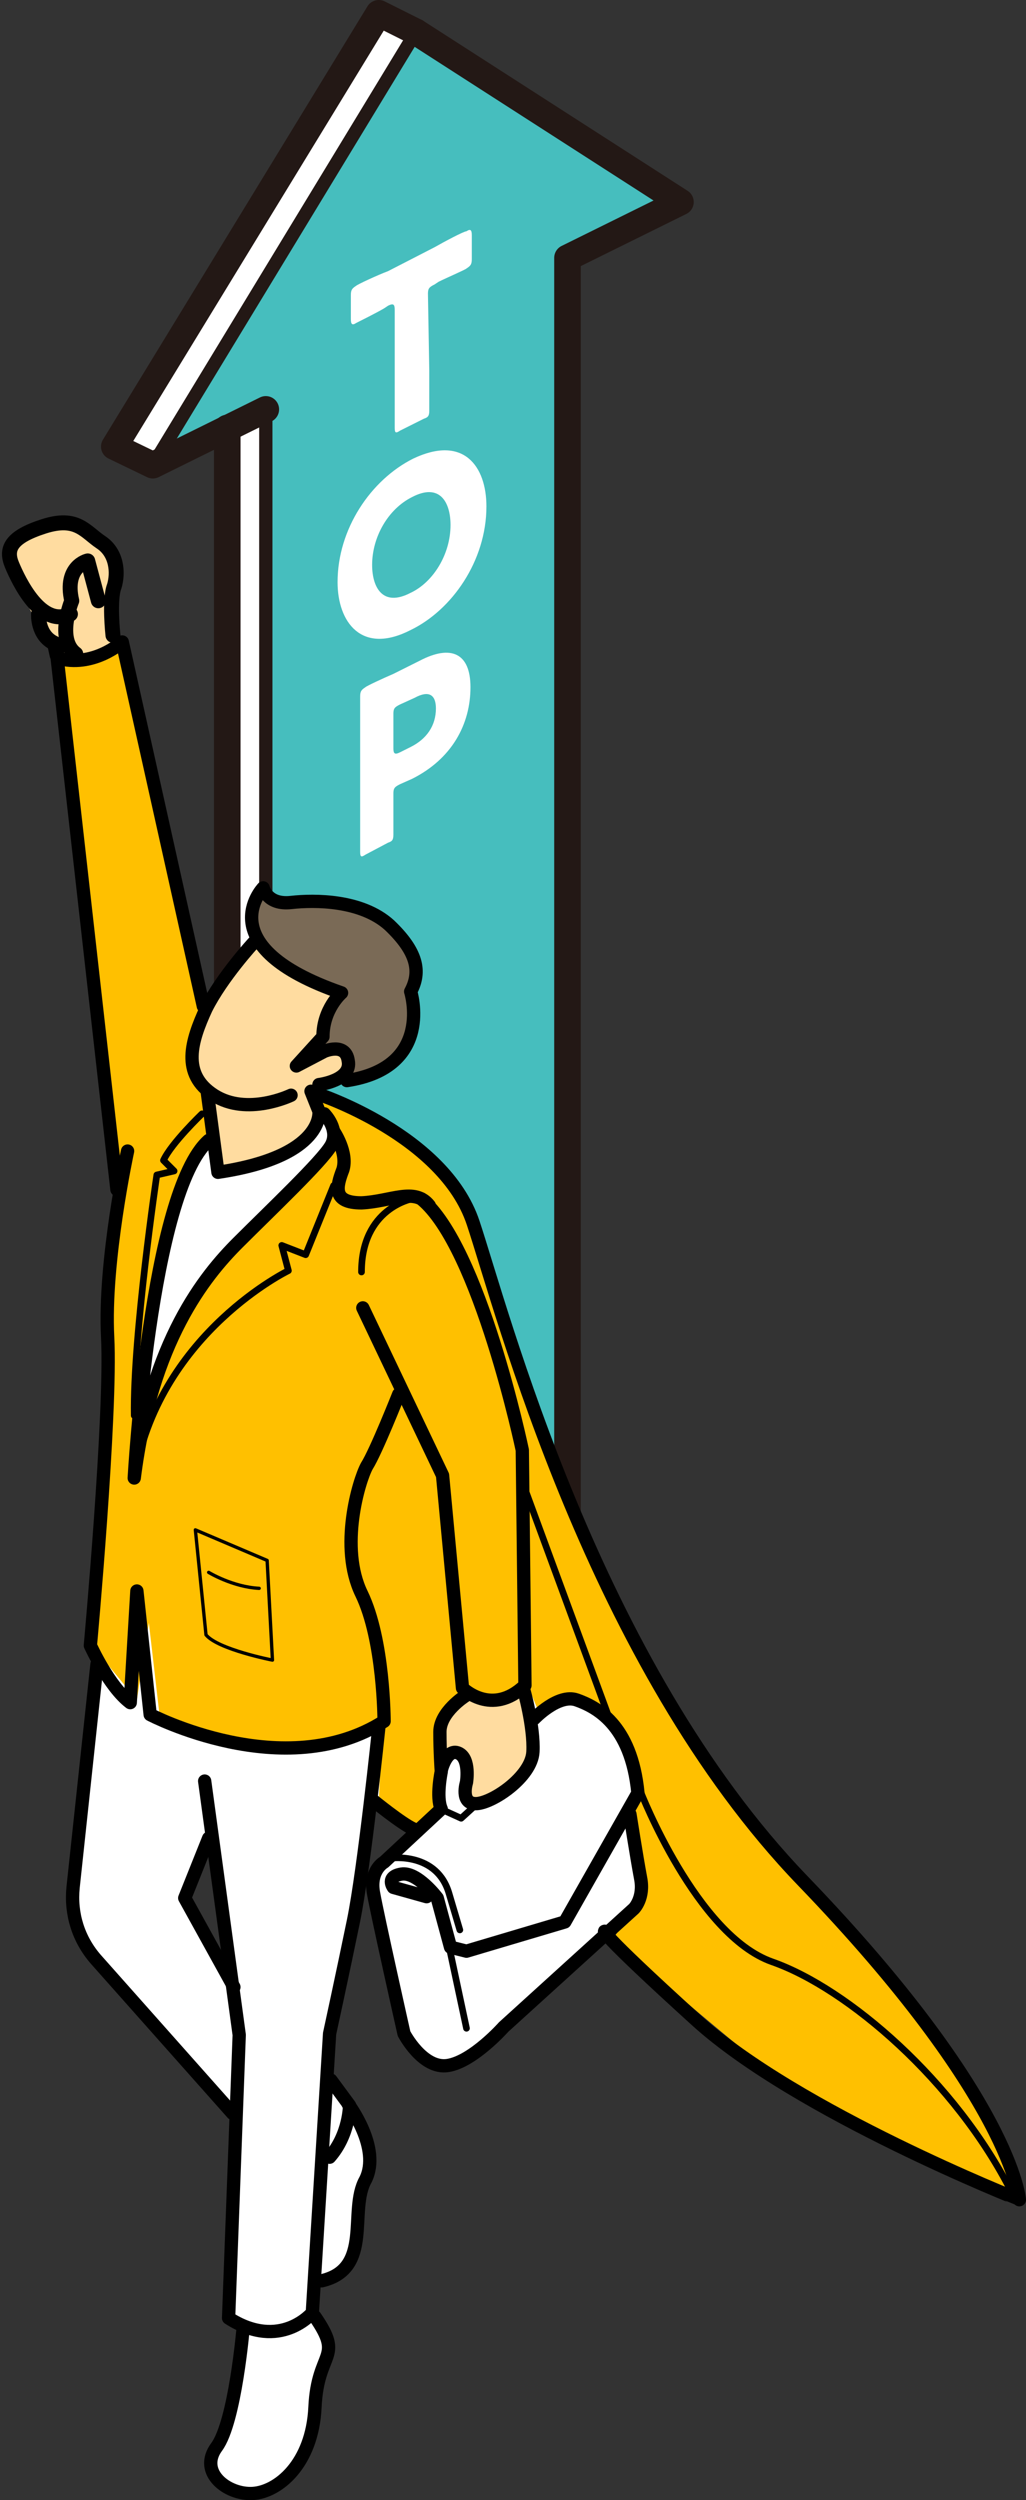 <?xml version="1.0" encoding="utf-8"?>
<!-- Generator: Adobe Illustrator 27.2.0, SVG Export Plug-In . SVG Version: 6.00 Build 0)  -->
<svg version="1.1" xmlns="http://www.w3.org/2000/svg" xmlns:xlink="http://www.w3.org/1999/xlink" x="0px" y="0px"
	 viewBox="0 0 77.2 188.1" style="enable-background:new 0 0 77.2 188.1;" xml:space="preserve">
<rect x="0" y="0" width="77.2" height="188.1" fill="#333333" stroke="none"/>
<style type="text/css">
	.st0{fill:#FFFFFF;}
	.st1{fill:#46BEBE;}
	.st2{fill:none;stroke:#231815;stroke-width:2;stroke-linecap:round;stroke-linejoin:round;stroke-miterlimit:10;}
	.st3{fill:none;stroke:#231815;stroke-linecap:round;stroke-linejoin:round;stroke-miterlimit:10;}
	.st4{fill-rule:evenodd;clip-rule:evenodd;fill:#FFC000;}
	.st5{fill-rule:evenodd;clip-rule:evenodd;fill:#FFDCA0;}
	.st6{fill-rule:evenodd;clip-rule:evenodd;fill:#7A6A56;}
	.st7{fill:none;stroke:#000000;stroke-linecap:round;stroke-linejoin:round;stroke-miterlimit:10;}
	.st8{fill:none;stroke:#000000;stroke-width:1.124;stroke-linecap:round;stroke-linejoin:round;stroke-miterlimit:10;}
	.st9{fill:none;stroke:#000000;stroke-width:0.5;stroke-linecap:round;stroke-linejoin:round;stroke-miterlimit:10;}
	.st10{fill:none;stroke:#000000;stroke-width:0.25;stroke-linecap:round;stroke-linejoin:round;stroke-miterlimit:10;}
</style>
<g id="レイヤー_3">
	<path class="st0" d="M28.6,1.5l2.7,1.2l12.3,124.6l3.6,2.2l2.7,13.9l-4.2,2.3l-10.9,9.7l-2.3-0.1l-2.2-2l-2.5-11.9l3.7-3.6
		l-3.6-1.9l-3,16.2l-0.2,4.4c0,0,3.3,4.2,3.1,6.1S27,167,27,167s0.3,4.3-3.4,4.8v2.7c0,0,1.4,1.6,0.8,3.7c-0.6,2.2-1.1,6.7-2.2,7.6
		c-1,0.9-2.4,3.2-4.8,1.4c-2.4-1.8-2.2-1.8-1-3.7c1.1-1.9,1.9-8.4,1.9-8.4l-1-0.8l0.8-21.2l-1.9-14.5l-2.2,4.3l3.2,5.2l0.5,5.9
		l-0.1,5.1L6.1,146l-0.8-3.2l1.9-18.1L11,88.5l6.1-12.7l-0.2-43.6l-5.1,3l-3.4-1.5L28.6,1.5z"/>
</g>
<g id="レイヤー_1">
	<polygon class="st1" points="11.5,35 31.3,2.4 51.2,15.2 42.7,19.4 42.7,114.4 20,75.9 20,30.8 	"/>
	<polyline class="st2" points="20,30.8 11.5,35 8.6,33.6 28.5,1 31.3,2.4 	"/>
	<polyline class="st2" points="31.3,2.4 51.2,15.2 42.7,19.4 42.7,114.4 20,125.7 	"/>
	<line class="st3" x1="20" y1="86" x2="20" y2="30.8"/>
	<path class="st2" d="M11.5,35"/>
	<line class="st3" x1="11.5" y1="35" x2="31.3" y2="2.4"/>
	<polyline class="st2" points="20,86 17.1,84.6 17.1,32.2 	"/>
	<path class="st4" d="M4.5,49.8l2.9-0.2l1.7-1.4l6.4,27.9c0,0-1.5,3.1-0.6,4.7s0.8,3,0.8,3l0.2,2c0,0-2.2,3.1-2.9,6.7
		c-0.8,3.5-2.4,14.2-2.4,14.2s3.9-9.4,6.6-12.4c2.6-3,8.1-8.5,8.1-8.5l-1.4-3.3c0,0,8.9,3.9,10.5,7.1s8.5,23.3,8.5,23.3
		s9.4,20.2,14,24.7s17.9,19.3,19.8,27.9c0,0-13.9-6.2-17.2-8.5s-13.4-11.1-13.4-11.1l2.2-3.2l-0.5-6.8l0.4-1.3c0,0-0.9-4.4-2.4-5.6
		c-1.6-1.2-2.9-1.4-2.9-1.4l-2.2,1.6l-0.7-1.7l-2.2,0.4l-2.2-0.2l-2.3,2.3l0.2,6.1l-1.8,1.9l-3.2-2.5l0.3-6.2c0,0-8.3,4.4-16.8-0.3
		l-0.8-6.9l-0.9,5.8l-3.3-4l1-25.5l0.9-10.3L4.5,49.8z"/>
	<path class="st5" d="M19.2,70.8c0,0-3.9,4.7-4.4,7.2s1,4.1,1,4.1l0.7,5.8L18,88l5.3-2.2l1-1.5L23.6,82l2.5-1.1l0.1-2.1L24,79
		l1.5-4.5C25.4,74.5,20,73,19.2,70.8z"/>
	<path class="st6" d="M19.6,67.2c0,0-1.5,2.4,0.6,4.5s5.2,3.2,5.2,3.2L24,79l2,0.4l0.7,2c0,0,4.2-1.3,4.3-3.9s0.2-2.9,0.2-2.9
		s0.8-4.4-3.5-6.3S22.4,69.2,19.6,67.2z"/>
	<polygon class="st5" points="8.8,48.8 8.3,47 8.5,41.8 7.1,40.5 5.2,39.4 1.6,40.4 0.6,41.9 1.8,45 2.6,46.5 4.5,49.8 7.7,49.4 	
		"/>
	<path class="st5" d="M35.2,127.7l-2.1,1.9v4.3l1.3-2.1l0.9,1l-0.2,2.7l1.2,0.5l2.7-2.2l1.4-2.2l-0.8-4.2
		C39.6,127.5,36.6,128.5,35.2,127.7z"/>
	<path class="st7" d="M24,81.6c0,0,2.5-0.3,2.2-1.8c-0.2-1.4-1.8-0.7-1.8-0.7l-2.1,1.1l2-2.2c0-2.1,1.4-3.3,1.4-3.3
		c-10.1-3.5-5.9-7.9-5.9-7.9s0.3,1.3,2.1,1.1c1.8-0.2,5.3-0.2,7.4,1.7c2.1,2,2.4,3.5,1.6,5c0,0,1.8,5.7-4.8,6.7"/>
	<path class="st7" d="M19.1,70.9c0,0-2.4,2.6-3.6,5c-1.1,2.4-1.9,4.9,0.6,6.5s5.8,0,5.8,0"/>
	<path class="st7" d="M15.3,75.7L9.2,48.3c0,0-2.2,2-4.9,1.2l4.5,40"/>
	<path class="st7" d="M9.6,86.6c0,0-1.8,8.3-1.5,14s-1.3,23.2-1.3,23.2s1.4,3.1,3,4.3l0.5-8.4l1,9.3c0,0,10.1,5.3,17.6,0.5
		c0,0,0-6.1-1.7-9.6s-0.2-8.5,0.4-9.6c0.7-1.1,2.4-5.4,2.4-5.4"/>
	<path class="st7" d="M27.3,98.4l6,12.6l1.5,16c0,0,2.2,2.2,4.7-0.2l-0.2-17.7c0,0-3.2-15.3-7.6-18.9"/>
	<path class="st8" d="M8.5,47.8c0,0-0.3-2.7,0.1-3.7c0.3-1,0.2-2.5-1-3.3s-1.8-2-4.3-1.2s-2.9,1.7-2.4,2.9s2.2,4.8,4.4,3.7"/>
	<path class="st8" d="M2.9,46.2c0,0-0.1,1.6,1.2,2.2l0.2,0.9"/>
	<path class="st8" d="M7.4,45.2l-0.8-3c0,0-1.8,0.4-1.2,3c0,0-1.2,2.9,0.3,4"/>
	<path class="st7" d="M28.5,130c0,0-1.1,10.6-1.9,14.5s-1.8,8.5-1.8,8.5l-1.3,21c0,0-2.4,2.9-6.3,0.4l0.8-21.3L15.4,134"/>
	<path class="st7" d="M18.3,175.1c0,0-0.6,7.1-2,9s0.8,3.6,2.7,3.5s4.5-2.2,4.7-6.5s2.2-3.6,0-6.8"/>
	<path class="st7" d="M7.3,125.2L5.5,142c-0.2,2,0.4,3.9,1.7,5.4L17.5,159"/>
	<polyline class="st7" points="15.7,138.3 13.9,142.8 17.6,149.5 	"/>
	<path class="st7" d="M24.9,156.5l1.4,1.9c0,0,0,2.2-1.5,3.9"/>
	<path class="st7" d="M26.2,158.3c0,0,2.5,3.3,1.3,5.7c-1.3,2.3,0.6,6.7-3.3,7.6"/>
	<path class="st7" d="M23.4,82.1l0.6,1.5c0,0,0.5,3.4-7.6,4.6l-0.8-6"/>
	<path class="st7" d="M24.4,83.8c0,0,1.2,1.2,0.5,2.4c-0.7,1.2-4.5,4.8-7,7.3s-6.5,7.4-7.8,17.7c0,0,1.2-21.5,5.6-25.4"/>
	<path class="st7" d="M25.1,85.1c0,0,1.1,1.6,0.7,2.9c-0.5,1.3-0.8,2.5,1.4,2.5c2.2-0.1,4-1.2,5.1,0.2"/>
	<path class="st7" d="M23.9,82.3c0,0,9.5,3.1,11.7,9.7c2.2,6.6,9,33.1,24.8,49.5s16.3,24,16.3,24S60,158.9,52.4,152
		s-6.9-6.7-6.9-6.7"/>
	<path class="st7" d="M35,127.6c0,0-1.9,1.2-1.9,2.7s0.1,2.9,0.1,2.9s0.4-1.7,1.3-1.3c0.9,0.4,0.6,2.2,0.6,2.2s-0.5,1.6,0.7,1.6
		s4.2-2,4.3-3.9s-0.7-4.7-0.7-4.7"/>
	<path class="st7" d="M33.2,133.3c0,0-0.4,1.9,0,2.8l-4.3,4c0,0-1.1,0.6-0.8,2.3c0.3,1.7,2.3,10.6,2.3,10.6s1.4,2.7,3.3,2.4
		c1.9-0.3,4.2-2.9,4.2-2.9l9.8-8.9c0,0,0.8-0.8,0.5-2.3c-0.3-1.6-0.8-4.8-0.8-4.8"/>
	<path class="st7" d="M40.2,129.3c0,0,1.8-1.9,3.2-1.4c1.4,0.5,4.1,1.8,4.6,7l-5.5,9.7l-7.4,2.2l-1.2-0.3l-1-3.7c0,0-1.5-2-2.7-1.8
		s-0.6,1-0.6,1l2.5,0.7"/>
	<path class="st7" d="M28,135.4c0,0,2.2,1.8,3.1,2.2"/>
	<path class="st9" d="M25.1,89.2L23,94.4l-1.8-0.7l0.5,1.9c0,0-9.5,4.6-11.5,15.1"/>
	<path class="st9" d="M15.2,83.8c0,0-2.3,2.2-2.9,3.5l0.8,0.8l-1.3,0.3c0,0-1.8,12.1-1.7,18.1"/>
	<path class="st10" d="M14.7,115.1l5.4,2.3l0.4,7.5c0,0-4.1-0.8-5-1.9L14.7,115.1z"/>
	<path class="st10" d="M15.7,118.3c0,0,1.8,1.1,3.8,1.2"/>
	<path class="st9" d="M31,90.2c0,0-3.8,0.7-3.8,5.5"/>
	<line class="st9" x1="33.8" y1="146.5" x2="35.1" y2="152.6"/>
	<path class="st9" d="M29.4,139.8c0,0,3.5-0.5,4.4,2.7l0.8,2.7"/>
	<polyline class="st9" points="33.6,136.3 34.7,136.8 35.8,135.8 	"/>
	<line class="st9" x1="39.6" y1="112.3" x2="46" y2="129.7"/>
	<path class="st9" d="M48.2,134.8c0,0,4.2,10.8,9.9,12.8s13.8,9,18,17.3"/>
	<g>
		<path class="st0" d="M32.3,27.9c0,0.9,0,2.8,0,3c0,0.4-0.1,0.5-0.4,0.6l-1.8,0.9c-0.3,0.2-0.4,0.2-0.4-0.2c0-0.1,0-2.1,0-3v-5.9
			c0-0.4-0.1-0.5-0.5-0.3l-0.3,0.2c-0.5,0.3-1.9,1-2.1,1.1c-0.3,0.2-0.4,0.1-0.4-0.3v-1.8c0-0.4,0.1-0.5,0.4-0.7
			c0.1-0.1,1.6-0.8,2.4-1.1l3.5-1.8c0.7-0.4,2.2-1.2,2.4-1.2c0.3-0.2,0.4-0.1,0.4,0.3v1.8c0,0.4-0.1,0.5-0.4,0.7
			c-0.1,0.1-1.5,0.7-2.1,1l-0.3,0.2c-0.4,0.2-0.5,0.3-0.5,0.7L32.3,27.9L32.3,27.9z"/>
		<path class="st0" d="M36.6,38.1c0,4.1-2.6,7.8-5.7,9.3c-3.7,1.9-5.5-0.6-5.5-3.6c0-4,2.5-7.7,5.7-9.3
			C34.9,32.7,36.6,35.1,36.6,38.1z M28,42.5c0,1.7,0.8,3.2,2.9,2.1c1.7-0.8,3-2.9,3-5.1c0-1.7-0.8-3.2-2.9-2.1
			C29.2,38.3,28,40.4,28,42.5z"/>
		<path class="st0" d="M27.5,64.3c-0.3,0.2-0.4,0.2-0.4-0.2c0-0.1,0-2.1,0-3v-5.8c0-0.9,0-2.8,0-2.9c0-0.4,0.1-0.5,0.4-0.7
			c0.1-0.1,1.4-0.7,2.1-1l2-1c2.3-1.2,3.8-0.6,3.8,2c0,2.8-1.4,5.4-4.4,6.9L30.1,59c-0.4,0.2-0.5,0.3-0.5,0.7c0,1,0,3,0,3.1
			c0,0.4-0.1,0.5-0.4,0.6L27.5,64.3z M29.6,56.3c0,0.4,0.1,0.5,0.5,0.3l0.8-0.4c1.2-0.6,1.9-1.6,1.9-2.9c0-1-0.5-1.4-1.6-0.8
			L30.1,53c-0.4,0.2-0.5,0.3-0.5,0.7V56.3z"/>
	</g>
</g>
</svg>
